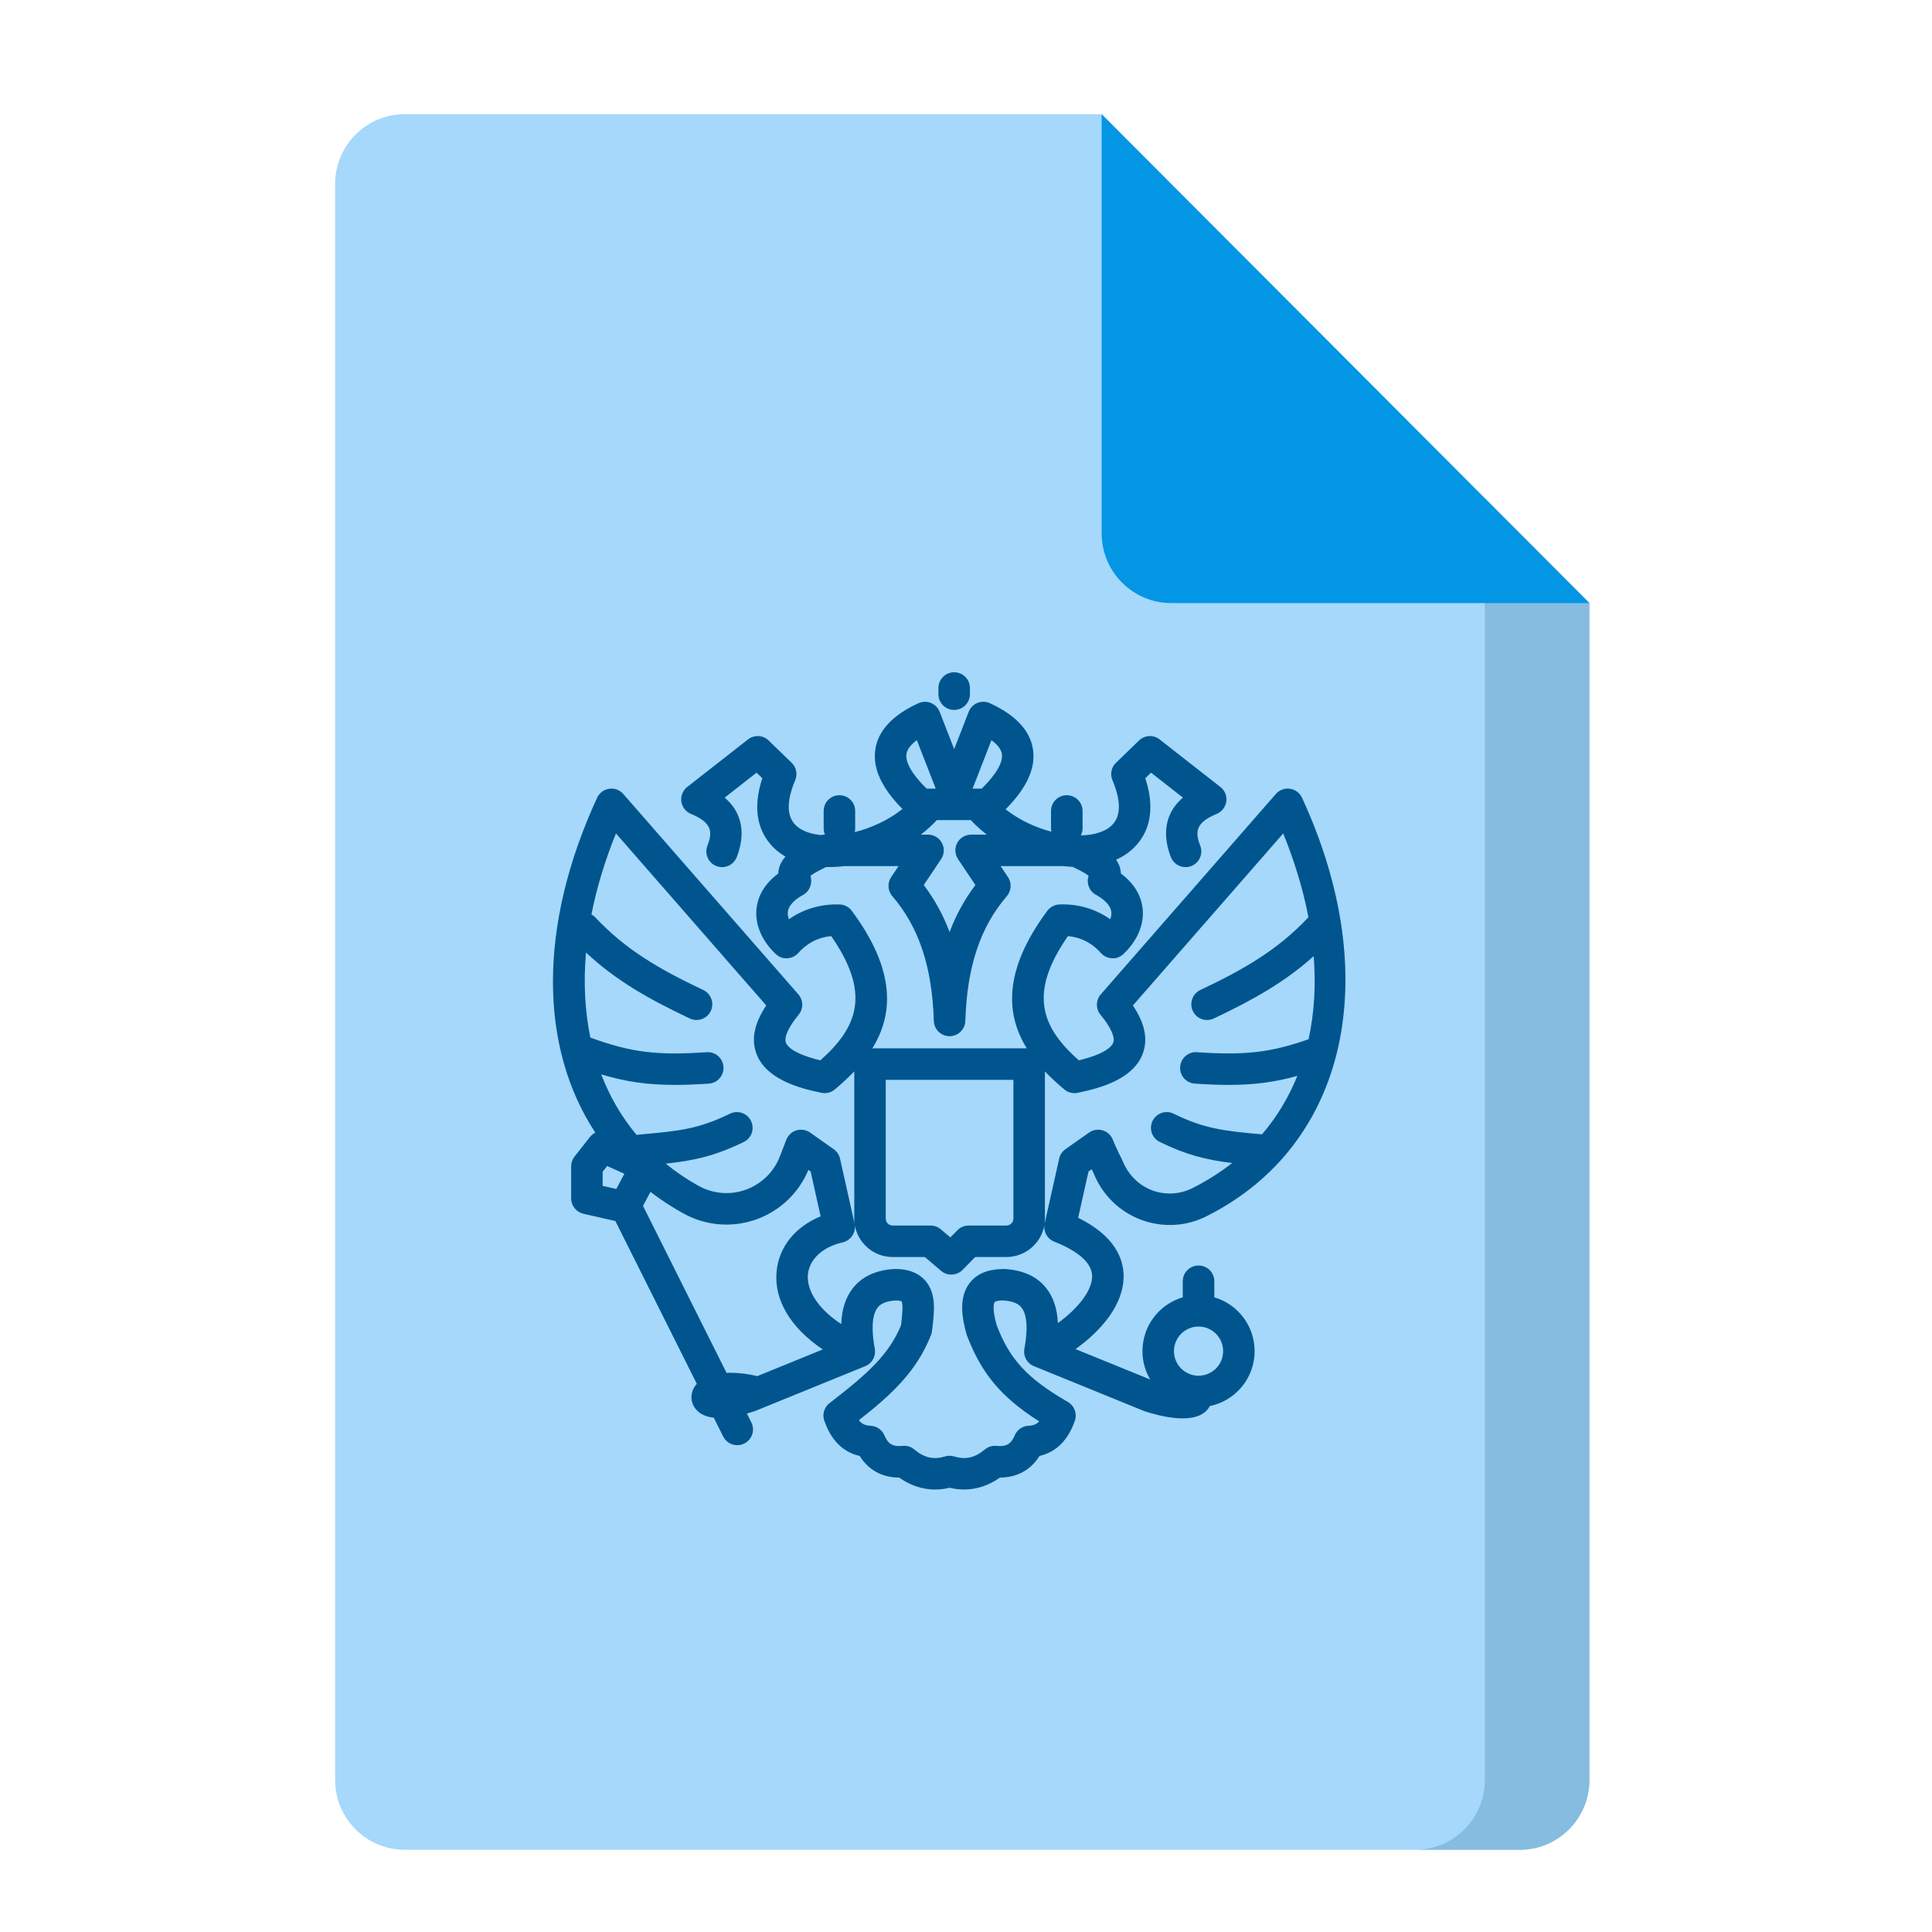 <?xml version="1.0" encoding="UTF-8" standalone="no"?> <svg xmlns="http://www.w3.org/2000/svg" xmlns:xlink="http://www.w3.org/1999/xlink" xmlns:serif="http://www.serif.com/" width="100%" height="100%" viewBox="0 0 163 163" xml:space="preserve" style="fill-rule:evenodd;clip-rule:evenodd;stroke-linejoin:round;stroke-miterlimit:2;"> <g transform="matrix(1,0,0,1,-2363.26,-2276.88)"> <g id="Монтажная-область20" serif:id="Монтажная область20" transform="matrix(1,0,0,1,-4220.4,446.512)"> <rect x="6583.66" y="1830.37" width="162.37" height="162.37" style="fill:none;"></rect> <g transform="matrix(0.286,0,0,0.286,6591.63,1840)"> <path d="M441,144.225L441,491.396C441,502.78 431.801,512 420.444,512L91.556,512C80.199,512 71,502.78 71,491.396L71,20.604C71,9.22 80.199,0 91.556,0L297.112,0L441,144.225Z" style="fill:rgb(165,216,250);fill-rule:nonzero;"></path> </g> <g transform="matrix(0.286,0,0,0.286,6591.63,1840)"> <path d="M410.167,113.32L410.167,491.396C410.167,502.779 400.968,512 389.611,512L420.444,512C431.801,512 441,502.78 441,491.396L441,144.225L410.167,113.32Z" style="fill:rgb(133,188,224);fill-rule:nonzero;"></path> </g> <g transform="matrix(0.286,0,0,0.286,6591.63,1840)"> <path d="M441,144.225L317.667,144.225C306.314,144.225 297.111,135 297.111,123.621L297.111,0L441,144.225Z" style="fill:rgb(2,150,229);fill-rule:nonzero;"></path> </g> <g transform="matrix(3.611,0,0,3.611,6659.8,1944.71)"> <path d="M0,-12.763C-0.495,-13.263 -0.702,-13.722 -0.633,-14.163C-0.565,-14.599 -0.227,-14.96 0.373,-15.235C0.465,-15.277 0.57,-15.28 0.664,-15.241C0.758,-15.203 0.832,-15.128 0.869,-15.034L1.208,-14.162L1.547,-15.034C1.583,-15.128 1.658,-15.203 1.751,-15.242C1.846,-15.279 1.951,-15.277 2.043,-15.235C2.642,-14.96 2.98,-14.599 3.048,-14.163C3.118,-13.721 2.909,-13.259 2.409,-12.756C2.729,-12.506 3.109,-12.329 3.48,-12.233C3.474,-12.258 3.471,-12.284 3.471,-12.311L3.471,-12.718C3.471,-12.921 3.636,-13.085 3.839,-13.085C4.042,-13.085 4.208,-12.921 4.208,-12.718L4.208,-12.311C4.208,-12.251 4.193,-12.196 4.168,-12.146C4.411,-12.152 4.625,-12.202 4.783,-12.298C5.101,-12.492 5.142,-12.874 4.906,-13.436C4.846,-13.576 4.879,-13.738 4.989,-13.843L5.527,-14.364C5.659,-14.492 5.865,-14.502 6.009,-14.388L7.428,-13.278C7.532,-13.198 7.583,-13.068 7.566,-12.939C7.548,-12.809 7.463,-12.699 7.342,-12.649C6.853,-12.446 6.83,-12.232 6.957,-11.907C7.031,-11.718 6.937,-11.504 6.748,-11.43C6.704,-11.413 6.659,-11.405 6.614,-11.405C6.467,-11.405 6.329,-11.493 6.271,-11.639C6.134,-11.991 6.026,-12.579 6.553,-13.029L5.808,-13.612L5.673,-13.482C6.045,-12.359 5.453,-11.845 5.166,-11.67C5.11,-11.636 5.051,-11.606 4.992,-11.579C5.057,-11.484 5.099,-11.377 5.103,-11.256C5.466,-10.985 5.581,-10.68 5.609,-10.455C5.657,-10.083 5.495,-9.689 5.164,-9.376C5.091,-9.307 4.994,-9.266 4.894,-9.276C4.794,-9.28 4.701,-9.325 4.635,-9.399C4.488,-9.567 4.24,-9.759 3.866,-9.793C2.932,-8.448 3.251,-7.663 4.12,-6.891C4.766,-7.046 4.898,-7.23 4.925,-7.305C4.971,-7.435 4.862,-7.672 4.627,-7.956C4.513,-8.095 4.515,-8.297 4.634,-8.433L8.724,-13.114C8.806,-13.208 8.93,-13.255 9.053,-13.236C9.176,-13.219 9.283,-13.139 9.335,-13.026C11.271,-8.832 10.383,-4.907 7.127,-3.26C6.65,-3.009 6.082,-2.975 5.571,-3.167C5.061,-3.359 4.657,-3.761 4.46,-4.268C4.447,-4.295 4.433,-4.321 4.42,-4.346L4.347,-4.295L4.105,-3.212C4.96,-2.792 5.159,-2.259 5.167,-1.869C5.18,-1.182 4.628,-0.561 4.043,-0.144L5.788,0.566C5.673,0.372 5.607,0.145 5.607,-0.096C5.607,-0.692 6.005,-1.195 6.549,-1.354L6.549,-1.73C6.549,-1.933 6.714,-2.097 6.917,-2.097C7.121,-2.097 7.286,-1.933 7.286,-1.73L7.286,-1.354C7.83,-1.195 8.228,-0.692 8.228,-0.096C8.228,0.536 7.778,1.065 7.18,1.187C7.169,1.21 7.156,1.231 7.14,1.251C6.838,1.647 5.999,1.42 5.651,1.305C5.643,1.302 5.636,1.3 5.628,1.296L3.07,0.254C3.07,0.254 3.07,0.253 3.069,0.254C3.068,0.254 3.068,0.253 3.068,0.253L3.065,0.253C2.994,0.222 2.937,0.171 2.899,0.11C2.883,0.086 2.871,0.06 2.862,0.034L2.862,0.033C2.845,-0.016 2.838,-0.07 2.844,-0.124C2.845,-0.135 2.847,-0.145 2.849,-0.156C2.956,-0.741 2.872,-0.999 2.782,-1.113C2.752,-1.15 2.664,-1.263 2.348,-1.281C2.207,-1.281 2.162,-1.252 2.153,-1.24C2.15,-1.236 2.079,-1.138 2.199,-0.708C2.503,0.093 2.911,0.539 3.865,1.091C4.017,1.179 4.085,1.363 4.028,1.53C3.868,1.988 3.589,2.264 3.201,2.353C2.996,2.682 2.676,2.856 2.277,2.858C2.017,3.043 1.733,3.136 1.437,3.136C1.327,3.136 1.214,3.123 1.101,3.096C0.686,3.195 0.283,3.112 -0.076,2.858C-0.475,2.857 -0.794,2.682 -0.999,2.353C-1.389,2.264 -1.667,1.988 -1.826,1.53C-1.879,1.38 -1.829,1.214 -1.703,1.117C-0.78,0.408 -0.312,-0.03 -0.034,-0.7L-0.027,-0.761C-0.01,-0.913 0.022,-1.198 -0.023,-1.262C-0.024,-1.262 -0.067,-1.283 -0.165,-1.28C-0.462,-1.263 -0.551,-1.15 -0.581,-1.113C-0.67,-0.999 -0.754,-0.741 -0.647,-0.156C-0.646,-0.146 -0.645,-0.136 -0.643,-0.126C-0.637,-0.069 -0.644,-0.013 -0.663,0.039C-0.671,0.062 -0.682,0.084 -0.694,0.105L-0.694,0.106L-0.695,0.106C-0.732,0.168 -0.789,0.218 -0.858,0.25C-0.859,0.251 -0.859,0.251 -0.86,0.251C-0.863,0.252 -0.867,0.253 -0.87,0.255L-3.427,1.296C-3.495,1.319 -3.564,1.341 -3.635,1.361L-3.531,1.568C-3.44,1.75 -3.514,1.971 -3.696,2.062C-3.748,2.089 -3.805,2.101 -3.86,2.101C-3.995,2.101 -4.125,2.027 -4.189,1.898L-4.409,1.458C-4.589,1.439 -4.742,1.375 -4.841,1.244C-4.957,1.092 -4.961,0.889 -4.852,0.727C-4.838,0.706 -4.822,0.686 -4.805,0.667L-6.708,-3.136L-7.455,-3.306C-7.622,-3.345 -7.741,-3.494 -7.741,-3.665L-7.741,-4.416C-7.741,-4.499 -7.712,-4.58 -7.661,-4.644L-7.3,-5.102C-7.266,-5.145 -7.223,-5.179 -7.177,-5.202C-8.487,-7.198 -8.519,-10.025 -7.134,-13.026C-7.082,-13.139 -6.976,-13.219 -6.852,-13.236C-6.73,-13.255 -6.605,-13.208 -6.523,-13.114L-2.433,-8.433C-2.314,-8.297 -2.311,-8.095 -2.426,-7.956C-2.661,-7.672 -2.77,-7.435 -2.724,-7.305C-2.697,-7.23 -2.564,-7.046 -1.918,-6.891C-1.051,-7.663 -0.73,-8.448 -1.665,-9.793C-2.039,-9.759 -2.286,-9.567 -2.434,-9.399C-2.5,-9.325 -2.594,-9.28 -2.693,-9.276C-2.79,-9.266 -2.89,-9.307 -2.963,-9.376C-3.293,-9.689 -3.456,-10.083 -3.408,-10.455C-3.38,-10.68 -3.265,-10.985 -2.902,-11.256C-2.897,-11.409 -2.832,-11.539 -2.734,-11.651C-2.745,-11.657 -2.755,-11.663 -2.766,-11.67C-3.053,-11.845 -3.646,-12.359 -3.274,-13.482L-3.409,-13.612L-4.154,-13.029C-3.626,-12.579 -3.734,-11.991 -3.872,-11.639C-3.929,-11.493 -4.067,-11.405 -4.214,-11.405C-4.259,-11.405 -4.304,-11.413 -4.348,-11.43C-4.538,-11.504 -4.631,-11.718 -4.557,-11.907C-4.43,-12.232 -4.454,-12.446 -4.942,-12.649C-5.063,-12.699 -5.149,-12.809 -5.167,-12.939C-5.184,-13.068 -5.132,-13.198 -5.029,-13.278L-3.61,-14.388C-3.466,-14.502 -3.259,-14.492 -3.127,-14.364L-2.589,-13.843C-2.479,-13.738 -2.447,-13.576 -2.506,-13.436C-2.743,-12.874 -2.702,-12.492 -2.383,-12.298C-2.255,-12.22 -2.09,-12.173 -1.904,-12.154C-1.876,-12.161 -1.847,-12.164 -1.818,-12.164L-1.811,-12.164C-1.83,-12.209 -1.841,-12.259 -1.841,-12.311L-1.841,-12.718C-1.841,-12.921 -1.676,-13.085 -1.473,-13.085C-1.27,-13.085 -1.105,-12.921 -1.105,-12.718L-1.105,-12.311C-1.105,-12.281 -1.109,-12.252 -1.116,-12.223C-0.73,-12.319 -0.332,-12.501 0,-12.763M-1.113,-3.041C-1.091,-2.856 -1.211,-2.681 -1.397,-2.638C-1.864,-2.532 -2.175,-2.244 -2.209,-1.889C-2.24,-1.57 -2.038,-1.129 -1.431,-0.729C-1.418,-1.076 -1.327,-1.354 -1.159,-1.568C-0.944,-1.841 -0.617,-1.992 -0.188,-2.016C0.124,-2.021 0.365,-1.93 0.525,-1.753C0.793,-1.455 0.745,-1.042 0.704,-0.678L0.691,-0.57C0.688,-0.537 0.68,-0.504 0.667,-0.473C0.333,0.373 -0.244,0.91 -1.018,1.517C-0.943,1.615 -0.855,1.642 -0.743,1.647C-0.602,1.654 -0.476,1.742 -0.421,1.872C-0.335,2.077 -0.224,2.14 0.003,2.117C0.104,2.107 0.202,2.137 0.278,2.202C0.508,2.395 0.729,2.445 0.993,2.364C1.028,2.353 1.064,2.348 1.101,2.348C1.137,2.348 1.173,2.353 1.208,2.364C1.473,2.445 1.693,2.395 1.923,2.202C2,2.137 2.1,2.108 2.198,2.117C2.424,2.14 2.537,2.077 2.623,1.872C2.677,1.742 2.802,1.654 2.944,1.647C3.044,1.643 3.125,1.62 3.195,1.545C2.299,0.977 1.84,0.419 1.5,-0.479C1.396,-0.849 1.301,-1.341 1.57,-1.689C1.741,-1.911 2.002,-2.013 2.375,-2.016C2.819,-1.992 3.145,-1.841 3.36,-1.568C3.525,-1.359 3.615,-1.089 3.631,-0.752C4.08,-1.076 4.438,-1.505 4.431,-1.854C4.423,-2.23 3.946,-2.497 3.545,-2.655C3.388,-2.717 3.295,-2.876 3.315,-3.041C3.284,-2.859 3.198,-2.692 3.064,-2.559C2.897,-2.39 2.665,-2.295 2.428,-2.295L1.699,-2.295L1.403,-1.993C1.331,-1.922 1.236,-1.885 1.141,-1.885C1.056,-1.885 0.972,-1.913 0.902,-1.972L0.523,-2.295L-0.227,-2.295C-0.467,-2.295 -0.693,-2.388 -0.863,-2.558C-0.996,-2.692 -1.083,-2.86 -1.113,-3.041M-4.11,0.411C-3.897,0.402 -3.653,0.426 -3.391,0.487L-1.863,-0.136C-2.611,-0.64 -3.006,-1.291 -2.941,-1.959C-2.887,-2.534 -2.502,-3.005 -1.912,-3.246L-2.146,-4.295L-2.198,-4.331C-2.423,-3.791 -2.864,-3.371 -3.417,-3.174C-3.987,-2.97 -4.615,-3.027 -5.141,-3.326C-5.407,-3.475 -5.656,-3.64 -5.888,-3.818L-6.062,-3.49L-4.11,0.411ZM6.917,-0.671C6.601,-0.671 6.343,-0.414 6.343,-0.096C6.343,0.22 6.601,0.478 6.917,0.478C7.235,0.478 7.492,0.22 7.492,-0.096C7.492,-0.414 7.235,-0.671 6.917,-0.671M-0.391,-6.435L-0.391,-3.195C-0.391,-3.151 -0.374,-3.109 -0.342,-3.077C-0.312,-3.048 -0.271,-3.031 -0.227,-3.031L0.658,-3.031C0.746,-3.031 0.83,-2.999 0.896,-2.943L1.119,-2.754L1.284,-2.921C1.353,-2.991 1.447,-3.031 1.546,-3.031L2.428,-3.031C2.471,-3.031 2.513,-3.048 2.543,-3.078C2.575,-3.11 2.592,-3.151 2.592,-3.195L2.592,-6.435L-0.391,-6.435ZM-1.126,-6.633C-1.271,-6.481 -1.426,-6.341 -1.582,-6.21C-1.668,-6.138 -1.782,-6.109 -1.892,-6.132C-2.446,-6.244 -3.207,-6.464 -3.417,-7.06C-3.536,-7.395 -3.458,-7.761 -3.183,-8.173L-6.694,-12.192C-6.956,-11.547 -7.146,-10.914 -7.267,-10.301C-7.234,-10.283 -7.204,-10.259 -7.177,-10.231C-6.469,-9.477 -5.687,-9.023 -4.654,-8.534C-4.47,-8.446 -4.392,-8.227 -4.479,-8.043C-4.542,-7.91 -4.673,-7.833 -4.811,-7.833C-4.864,-7.833 -4.918,-7.845 -4.968,-7.868C-5.931,-8.324 -6.695,-8.756 -7.394,-9.409C-7.456,-8.709 -7.42,-8.043 -7.292,-7.423C-6.349,-7.077 -5.734,-7.001 -4.575,-7.081C-4.375,-7.097 -4.196,-6.942 -4.182,-6.74C-4.168,-6.537 -4.321,-6.361 -4.523,-6.347C-4.814,-6.327 -5.076,-6.317 -5.319,-6.317C-5.955,-6.317 -6.464,-6.39 -7.039,-6.563C-6.84,-6.044 -6.563,-5.569 -6.212,-5.148C-6.195,-5.152 -6.178,-5.155 -6.16,-5.156C-5.207,-5.238 -4.755,-5.29 -4.031,-5.644C-3.849,-5.733 -3.628,-5.659 -3.539,-5.475C-3.45,-5.293 -3.524,-5.073 -3.707,-4.984C-4.373,-4.658 -4.861,-4.55 -5.531,-4.477C-5.301,-4.289 -5.05,-4.118 -4.778,-3.966C-4.438,-3.773 -4.032,-3.735 -3.664,-3.867C-3.296,-3.998 -3.004,-4.283 -2.864,-4.647L-2.714,-5.035C-2.673,-5.141 -2.586,-5.222 -2.477,-5.255C-2.368,-5.287 -2.251,-5.268 -2.159,-5.204L-1.606,-4.814C-1.531,-4.762 -1.479,-4.683 -1.459,-4.594L-1.12,-3.078C-1.119,-3.075 -1.118,-3.071 -1.118,-3.067C-1.124,-3.109 -1.126,-3.152 -1.126,-3.195L-1.126,-6.633ZM9.485,-10.234C9.364,-10.866 9.168,-11.522 8.896,-12.192L5.384,-8.173C5.66,-7.761 5.737,-7.395 5.619,-7.06C5.409,-6.464 4.647,-6.244 4.093,-6.132C3.983,-6.109 3.869,-6.138 3.783,-6.21C3.626,-6.341 3.472,-6.481 3.328,-6.632L3.328,-3.195C3.328,-3.152 3.325,-3.109 3.319,-3.067C3.32,-3.071 3.321,-3.075 3.322,-3.078L3.661,-4.594C3.68,-4.683 3.733,-4.762 3.807,-4.814L4.36,-5.204C4.453,-5.269 4.571,-5.287 4.678,-5.255C4.787,-5.222 4.875,-5.141 4.915,-5.035C4.918,-5.027 4.998,-4.826 5.13,-4.571C5.268,-4.221 5.517,-3.974 5.831,-3.855C6.145,-3.736 6.495,-3.759 6.792,-3.914C7.124,-4.082 7.427,-4.276 7.703,-4.492C7.099,-4.565 6.632,-4.68 6.012,-4.984C5.83,-5.073 5.754,-5.293 5.843,-5.475C5.933,-5.659 6.155,-5.734 6.336,-5.644C7.043,-5.298 7.491,-5.241 8.401,-5.162C8.749,-5.568 9.024,-6.027 9.226,-6.528C8.698,-6.38 8.216,-6.317 7.624,-6.317C7.381,-6.317 7.12,-6.327 6.829,-6.347C6.626,-6.361 6.473,-6.537 6.488,-6.74C6.501,-6.942 6.682,-7.098 6.879,-7.081C7.995,-7.005 8.606,-7.072 9.488,-7.384C9.621,-7.988 9.662,-8.639 9.608,-9.325C8.933,-8.719 8.194,-8.304 7.274,-7.868C7.223,-7.845 7.169,-7.833 7.117,-7.833C6.979,-7.833 6.847,-7.91 6.784,-8.043C6.697,-8.227 6.775,-8.446 6.959,-8.534C7.992,-9.023 8.774,-9.477 9.482,-10.231L9.485,-10.234ZM-7.005,-3.958L-6.686,-3.886L-6.497,-4.241L-6.9,-4.421L-7.005,-4.288L-7.005,-3.958ZM-1.357,-11.429C-1.501,-11.411 -1.644,-11.404 -1.782,-11.408C-2.005,-11.302 -2.104,-11.239 -2.149,-11.201C-2.097,-11.035 -2.163,-10.845 -2.318,-10.759C-2.47,-10.675 -2.656,-10.538 -2.678,-10.363C-2.685,-10.308 -2.676,-10.248 -2.652,-10.187C-2.313,-10.428 -1.904,-10.547 -1.465,-10.533C-1.354,-10.529 -1.25,-10.474 -1.184,-10.384C-0.132,-8.967 -0.225,-7.944 -0.704,-7.171L2.905,-7.171C2.425,-7.944 2.333,-8.967 3.384,-10.384C3.452,-10.474 3.555,-10.529 3.667,-10.533C4.1,-10.55 4.514,-10.428 4.854,-10.187C4.877,-10.248 4.886,-10.308 4.879,-10.363C4.857,-10.538 4.671,-10.675 4.519,-10.759C4.361,-10.846 4.292,-11.034 4.349,-11.202C4.305,-11.239 4.204,-11.304 3.977,-11.411C3.906,-11.414 3.834,-11.42 3.762,-11.429L2.293,-11.429L2.465,-11.172C2.558,-11.035 2.546,-10.853 2.439,-10.727C1.816,-10.003 1.508,-9.076 1.469,-7.811C1.462,-7.613 1.299,-7.455 1.101,-7.455C0.902,-7.455 0.739,-7.613 0.733,-7.811C0.693,-9.076 0.385,-10.003 -0.238,-10.727C-0.345,-10.853 -0.356,-11.035 -0.264,-11.172L-0.092,-11.429L-1.357,-11.429ZM1.595,-12.504L0.804,-12.504C0.689,-12.382 0.563,-12.268 0.429,-12.164L0.598,-12.164C0.733,-12.164 0.858,-12.09 0.922,-11.97C0.986,-11.85 0.979,-11.705 0.903,-11.592L0.498,-10.987C0.749,-10.655 0.949,-10.292 1.101,-9.888C1.253,-10.291 1.453,-10.655 1.704,-10.987L1.298,-11.592C1.223,-11.705 1.215,-11.85 1.279,-11.97C1.343,-12.09 1.468,-12.164 1.604,-12.164L1.971,-12.164C1.836,-12.268 1.71,-12.382 1.595,-12.504M0.564,-13.24L0.777,-13.24L0.336,-14.371C0.211,-14.279 0.112,-14.17 0.094,-14.049C0.063,-13.852 0.229,-13.568 0.564,-13.24M1.639,-13.24L1.852,-13.24C2.186,-13.568 2.353,-13.852 2.322,-14.049C2.302,-14.17 2.205,-14.279 2.079,-14.371L1.639,-13.24ZM1.208,-15.078C1.004,-15.078 0.84,-15.242 0.84,-15.446L0.84,-15.59C0.84,-15.793 1.004,-15.958 1.208,-15.958C1.411,-15.958 1.576,-15.793 1.576,-15.59L1.576,-15.446C1.576,-15.242 1.411,-15.078 1.208,-15.078" style="fill:rgb(0,85,143);fill-rule:nonzero;"></path> </g> </g> </g> </svg> 